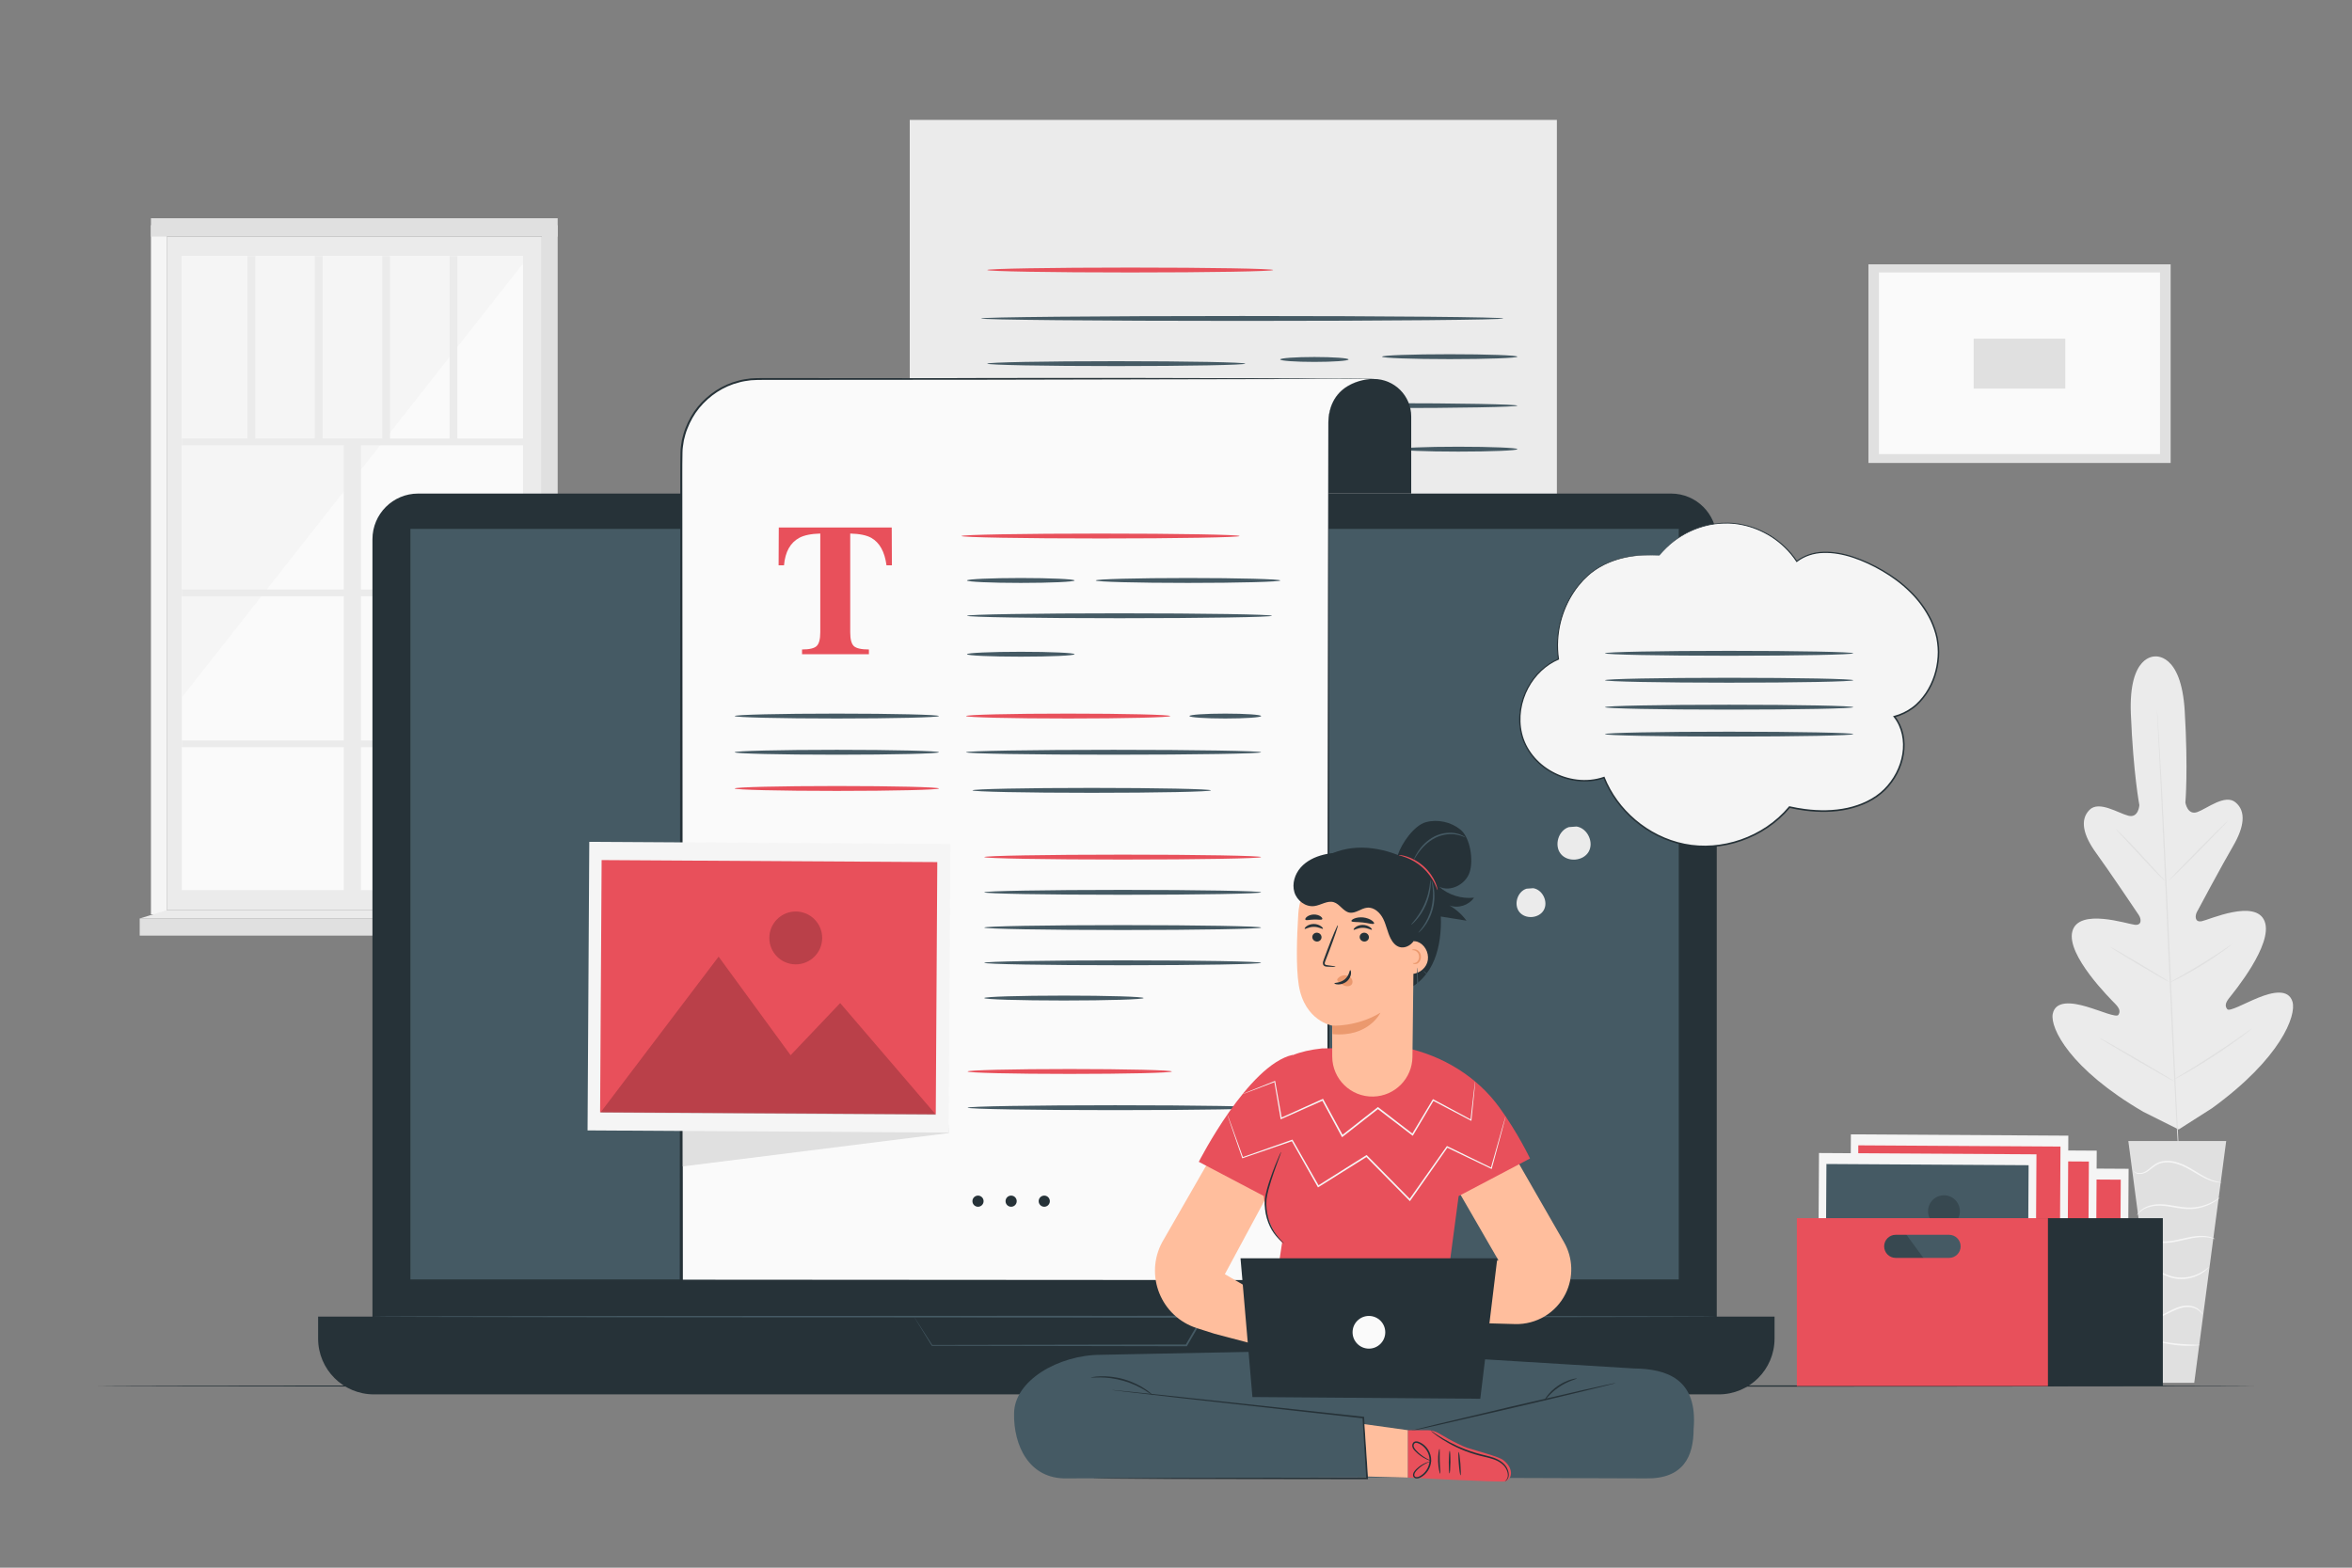 <?xml version="1.0" encoding="utf-8"?>
<!-- Generator: Adobe Illustrator 27.5.0, SVG Export Plug-In . SVG Version: 6.00 Build 0)  -->
<svg version="1.1" xmlns="http://www.w3.org/2000/svg" xmlns:xlink="http://www.w3.org/1999/xlink" x="0px" y="0px"
	 viewBox="0 0 750 500" style="enable-background:new 0 0 750 500;" xml:space="preserve">
<rect x="0" y="0" width="750" height="500" fill="#808080" stroke="none"/>
<g id="Background_Complete">
	<g>
		<g>
			<rect x="53.193" y="75.467" style="fill:#EBEBEB;" width="119.58" height="214.818"/>
		</g>
		<g>
			<rect x="57.971" y="81.697" style="fill:#FAFAFA;" width="108.792" height="202.189"/>
		</g>
		<g>
			<polygon style="fill:#F5F5F5;" points="166.763,84.078 57.971,222.466 57.971,81.697 166.763,81.697 			"/>
		</g>
		<g>
			<rect x="57.971" y="139.861" style="fill:#EBEBEB;" width="111.155" height="2.153"/>
		</g>
		<g>
			<rect x="57.971" y="188.01" style="fill:#EBEBEB;" width="111.155" height="2.153"/>
		</g>
		<g>
			<rect x="57.971" y="236.159" style="fill:#EBEBEB;" width="111.155" height="2.153"/>
		</g>
		<g>
			
				<rect x="38.026" y="212.529" transform="matrix(6.123234e-17 -1 1 6.123234e-17 -102.911 327.645)" style="fill:#EBEBEB;" width="148.682" height="5.497"/>
		</g>
		<g>
			<rect x="78.92" y="81.697" style="fill:#EBEBEB;" width="2.49" height="59.24"/>
		</g>
		<g>
			<rect x="100.396" y="81.697" style="fill:#EBEBEB;" width="2.49" height="59.24"/>
		</g>
		<g>
			<rect x="121.872" y="81.697" style="fill:#EBEBEB;" width="2.49" height="59.24"/>
		</g>
		<g>
			<rect x="143.349" y="81.697" style="fill:#EBEBEB;" width="2.49" height="59.24"/>
		</g>
		<g>
			<rect x="48.135" y="71.824" style="fill:#F5F5F5;" width="5.058" height="219.791"/>
		</g>
		<g>
			<polygon style="fill:#E0E0E0;" points="177.831,292.221 172.773,290.285 172.773,71.824 177.831,71.824 			"/>
		</g>
		<g>
			<rect x="48.135" y="69.606" style="fill:#E0E0E0;" width="129.696" height="5.861"/>
		</g>
		<g>
			<rect x="44.547" y="292.944" style="fill:#E0E0E0;" width="136.708" height="5.461"/>
		</g>
		<g>
			<polygon style="fill:#EBEBEB;" points="172.773,290.285 181.255,292.944 44.547,292.944 53.193,290.285 			"/>
		</g>
	</g>
	<g>
		<g>
			<g>
				<path style="fill:#EBEBEB;" d="M687.157,209.38c0,0-8.452-0.608-7.674,18.352c0.778,18.96,2.713,29.059,2.713,29.059
					s-0.248,4.204-3.504,3.379c-3.256-0.825-9.381-4.917-12.406-1.858c-3.137,3.172-2.022,8.037,2.14,13.767
					c4.161,5.73,12.818,18.62,13.597,19.788c0.764,1.147,1.071,3.298-1.237,3.091c-2.308-0.207-17.887-5.487-19.95,2.056
					c-2.063,7.542,12.154,21.602,13.678,23.168c1.525,1.567,1.607,2.556,0.988,3.504c-0.619,0.948-5.688-1.32-10.18-2.641
					c-4.492-1.32-9.933-2.064-10.759,2.388c-0.826,4.451,5.436,17.478,28.885,31.169l11.281,5.633l10.678-6.811
					c21.962-15.968,26.889-29.555,25.623-33.902c-1.267-4.346-6.606-3.063-10.944-1.3c-4.338,1.763-9.155,4.527-9.865,3.646
					c-0.71-0.881-0.727-1.874,0.633-3.585c1.36-1.711,14.099-17.122,11.292-24.42c-2.807-7.298-17.78-0.486-20.055-0.05
					c-2.276,0.437-2.186-1.734-1.54-2.952c0.658-1.24,7.982-14.931,11.549-21.049c3.567-6.118,4.191-11.07,0.752-13.912
					c-3.316-2.741-9.001,1.943-12.158,3.09c-3.157,1.147-3.825-3.011-3.825-3.011s0.915-10.242-0.208-29.185
					c-1.122-18.943-9.674-17.414-9.674-17.414"/>
			</g>
			<g>
				<g>
					<path style="fill:#E0E0E0;" d="M687.825,226.361c0,0,0.023,0.134,0.045,0.396c0.022,0.281,0.052,0.667,0.09,1.164
						c0.071,1.044,0.173,2.549,0.304,4.478c0.259,3.889,0.592,9.518,0.976,16.476c0.773,13.915,1.677,33.147,2.605,54.389
						c0.928,21.25,1.784,40.483,2.479,54.401c0.353,6.944,0.639,12.57,0.838,16.481c0.096,1.93,0.171,3.437,0.223,4.481
						c0.02,0.498,0.036,0.885,0.047,1.166c0.008,0.263,0.001,0.398,0.001,0.398s-0.023-0.134-0.045-0.396
						c-0.022-0.28-0.052-0.667-0.09-1.164c-0.071-1.044-0.173-2.548-0.304-4.477c-0.259-3.888-0.591-9.517-0.976-16.475
						c-0.773-13.915-1.677-33.148-2.605-54.398c-0.928-21.242-1.783-40.474-2.479-54.392c-0.353-6.944-0.64-12.57-0.839-16.482
						c-0.096-1.931-0.171-3.437-0.223-4.482c-0.02-0.498-0.036-0.885-0.047-1.166C687.818,226.497,687.825,226.361,687.825,226.361z
						"/>
				</g>
			</g>
			<g>
				<g>
					<path style="fill:#E0E0E0;" d="M674.623,264.381c0.021-0.021,0.27,0.188,0.702,0.584c0.434,0.394,1.044,0.984,1.79,1.72
						c1.489,1.475,3.491,3.566,5.657,5.914c2.119,2.319,4.035,4.415,5.518,6.037c0.659,0.714,1.219,1.322,1.679,1.821
						c0.398,0.429,0.609,0.677,0.588,0.698c-0.021,0.021-0.271-0.186-0.706-0.579c-0.433-0.396-1.043-0.986-1.781-1.729
						c-1.475-1.49-3.449-3.606-5.614-5.954c-2.135-2.302-4.065-4.384-5.559-5.995c-0.663-0.711-1.226-1.316-1.689-1.813
						C674.81,264.651,674.602,264.402,674.623,264.381z"/>
				</g>
			</g>
			<g>
				<g>
					<path style="fill:#E0E0E0;" d="M691.675,280.782c-0.085-0.084,4.041-4.404,9.214-9.649c5.175-5.246,9.437-9.43,9.522-9.346
						s-4.04,4.403-9.215,9.65C696.023,276.681,691.759,280.866,691.675,280.782z"/>
				</g>
			</g>
			<g>
				<g>
					<path style="fill:#E0E0E0;" d="M691.628,313.473c-0.014-0.026,0.267-0.203,0.786-0.5c0.602-0.338,1.339-0.751,2.207-1.238
						c1.862-1.046,4.428-2.5,7.202-4.205c2.779-1.7,5.241-3.323,7.016-4.512c0.828-0.552,1.53-1.021,2.105-1.404
						c0.5-0.328,0.784-0.499,0.802-0.475c0.018,0.024-0.234,0.24-0.704,0.611c-0.47,0.37-1.161,0.893-2.029,1.518
						c-1.733,1.255-4.177,2.924-6.965,4.629c-2.783,1.711-5.381,3.127-7.284,4.106c-0.953,0.486-1.729,0.87-2.274,1.119
						C691.948,313.373,691.642,313.499,691.628,313.473z"/>
				</g>
			</g>
			<g>
				<g>
					<path style="fill:#E0E0E0;" d="M672.939,302.032c0.015-0.026,0.292,0.106,0.78,0.366c0.488,0.26,1.187,0.649,2.045,1.137
						c1.717,0.976,4.075,2.35,6.664,3.89c2.591,1.541,4.924,2.956,6.601,3.999c0.839,0.522,1.514,0.95,1.975,1.254
						c0.461,0.305,0.709,0.485,0.694,0.511c-0.015,0.026-0.292-0.106-0.78-0.366c-0.488-0.26-1.187-0.648-2.045-1.136
						c-1.717-0.976-4.075-2.35-6.665-3.89c-2.59-1.54-4.922-2.955-6.6-3.999c-0.839-0.522-1.514-0.95-1.975-1.255
						C673.172,302.238,672.924,302.058,672.939,302.032z"/>
				</g>
			</g>
			<g>
				<g>
					<path style="fill:#E0E0E0;" d="M669.232,330.887c0.015-0.026,0.368,0.146,0.992,0.48c0.695,0.383,1.575,0.869,2.626,1.448
						c2.207,1.239,5.242,2.977,8.58,4.919c3.339,1.943,6.35,3.723,8.518,5.029c1.023,0.627,1.88,1.152,2.556,1.567
						c0.599,0.378,0.923,0.6,0.908,0.626c-0.015,0.026-0.368-0.147-0.992-0.48c-0.695-0.383-1.575-0.869-2.625-1.448
						c-2.208-1.239-5.242-2.977-8.581-4.92c-3.338-1.942-6.348-3.722-8.516-5.028c-1.023-0.627-1.88-1.152-2.557-1.567
						C669.541,331.134,669.217,330.912,669.232,330.887z"/>
				</g>
			</g>
			<g>
				<g>
					<path style="fill:#E0E0E0;" d="M692.928,344.457c-0.015-0.026,0.335-0.259,0.981-0.657c0.718-0.437,1.638-0.998,2.742-1.67
						c2.314-1.41,5.504-3.368,8.966-5.627c3.466-2.254,6.551-4.375,8.774-5.924c1.061-0.737,1.947-1.352,2.637-1.831
						c0.625-0.43,0.979-0.656,0.997-0.632c0.018,0.024-0.303,0.296-0.897,0.767c-0.595,0.471-1.467,1.139-2.558,1.944
						c-2.181,1.615-5.244,3.78-8.717,6.038c-3.468,2.263-6.69,4.183-9.047,5.528c-1.18,0.669-2.141,1.201-2.814,1.552
						C693.321,344.299,692.943,344.483,692.928,344.457z"/>
				</g>
			</g>
		</g>
		<g>
			<g>
				<g>
					<polygon style="fill:#E0E0E0;" points="709.883,363.925 678.674,363.925 688.86,441.032 699.697,441.032 					"/>
				</g>
			</g>
			<g>
				<g>
					<g>
						<path style="fill:#F5F5F5;" d="M680.293,373.404c-0.012,0.008,0.034,0.109,0.167,0.275c0.133,0.164,0.377,0.377,0.753,0.539
							c0.74,0.322,2.039,0.348,3.296-0.405c1.26-0.695,2.358-2.061,4.047-2.664c1.675-0.64,3.75-0.525,5.739,0.114
							c2.012,0.623,3.76,1.641,5.344,2.589c1.587,0.944,3.041,1.786,4.346,2.332c1.295,0.566,2.424,0.826,3.205,0.926
							c0.392,0.052,0.697,0.068,0.906,0.061c0.208,0,0.316-0.009,0.317-0.026c0.018-0.102-1.766-0.086-4.281-1.291
							c-1.26-0.576-2.675-1.438-4.25-2.405c-1.567-0.967-3.357-2.031-5.435-2.673c-2.053-0.66-4.261-0.78-6.057-0.066
							c-0.898,0.342-1.651,0.879-2.28,1.41c-0.637,0.527-1.208,1.024-1.786,1.384c-1.141,0.737-2.341,0.768-3.04,0.527
							C680.564,373.781,680.334,373.36,680.293,373.404z"/>
					</g>
				</g>
			</g>
			<g>
				<g>
					<g>
						<path style="fill:#F5F5F5;" d="M681.432,387.605c0.042,0.026,0.247-0.318,0.735-0.827c0.497-0.495,1.31-1.143,2.492-1.581
							c1.171-0.449,2.675-0.716,4.34-0.654c1.672,0.058,3.494,0.425,5.431,0.74c1.934,0.325,3.849,0.47,5.56,0.23
							c1.711-0.219,3.196-0.712,4.375-1.249c1.182-0.539,2.056-1.129,2.631-1.564c0.576-0.437,0.85-0.73,0.833-0.75
							c-0.058-0.084-1.264,0.995-3.608,1.984c-1.17,0.483-2.626,0.926-4.287,1.113c-1.662,0.206-3.502,0.055-5.424-0.267
							c-1.921-0.312-3.772-0.672-5.497-0.706c-1.727-0.039-3.284,0.276-4.489,0.789c-1.216,0.501-2.038,1.228-2.505,1.782
							c-0.225,0.288-0.388,0.518-0.472,0.692C681.457,387.505,681.417,387.596,681.432,387.605z"/>
					</g>
				</g>
			</g>
			<g>
				<g>
					<g>
						<path style="fill:#F5F5F5;" d="M706.348,395.208c0.012-0.023-0.277-0.218-0.86-0.447c-0.581-0.23-1.468-0.465-2.586-0.555
							c-1.118-0.089-2.457-0.017-3.911,0.224c-1.456,0.236-3.015,0.638-4.654,0.986c-1.637,0.345-3.217,0.577-4.648,0.525
							c-1.43-0.05-2.702-0.363-3.69-0.798c-2.008-0.881-2.723-2.165-2.799-2.083c-0.019,0.012,0.122,0.333,0.528,0.815
							c0.402,0.481,1.104,1.094,2.119,1.595c1.013,0.498,2.332,0.862,3.821,0.94c1.492,0.081,3.117-0.146,4.773-0.495
							c1.657-0.352,3.205-0.766,4.629-1.022c1.423-0.261,2.723-0.367,3.81-0.326C705.071,394.639,706.316,395.301,706.348,395.208z"
							/>
					</g>
				</g>
			</g>
			<g>
				<g>
					<g>
						<path style="fill:#F5F5F5;" d="M684.19,405.902c0.015,0.082,1.114-0.695,3.03-0.306c0.939,0.169,1.989,0.645,3.17,1.182
							c1.176,0.548,2.594,1.018,4.115,1.134c3.066,0.295,5.793-0.696,7.466-1.73c0.857-0.508,1.454-1.055,1.858-1.429
							c0.38-0.404,0.575-0.637,0.55-0.661c-0.068-0.075-0.888,0.848-2.588,1.779c-1.671,0.925-4.303,1.817-7.24,1.534
							c-2.955-0.169-5.223-1.931-7.271-2.164c-0.999-0.149-1.833-0.006-2.354,0.204C684.397,405.651,684.174,405.884,684.19,405.902
							z"/>
					</g>
				</g>
			</g>
			<g>
				<g>
					<g>
						<path style="fill:#F5F5F5;" d="M685.928,420.702c0,0.058,1.047,0.051,2.602-0.517c1.569-0.524,3.51-1.727,5.778-2.628
							c1.138-0.434,2.278-0.701,3.316-0.695c1.038,0.005,1.965,0.258,2.667,0.608c1.434,0.714,1.849,1.728,1.928,1.664
							c0.023-0.01-0.041-0.264-0.296-0.658c-0.252-0.392-0.73-0.903-1.462-1.324c-0.73-0.417-1.713-0.728-2.829-0.76
							c-1.12-0.033-2.326,0.239-3.505,0.688c-2.35,0.937-4.23,2.174-5.728,2.768C686.919,420.488,685.916,420.62,685.928,420.702z"
							/>
					</g>
				</g>
			</g>
			<g>
				<g>
					<g>
						<path style="fill:#F5F5F5;" d="M687.458,427.587c-0.017,0.064,0.731,0.333,1.976,0.642c1.244,0.309,2.99,0.64,4.939,0.833
							c1.951,0.19,3.727,0.206,5.008,0.145c1.281-0.06,2.067-0.179,2.063-0.244c-0.008-0.154-3.163-0.019-7.021-0.407
							C690.565,428.185,687.496,427.438,687.458,427.587z"/>
					</g>
				</g>
			</g>
		</g>
	</g>
	<g>
		<g>
			<rect x="595.807" y="84.303" style="fill:#E0E0E0;" width="96.363" height="63.356"/>
		</g>
		<g>
			<rect x="599.159" y="86.894" style="fill:#FAFAFA;" width="89.609" height="57.932"/>
		</g>
		<g>
			<rect x="629.347" y="108.011" style="fill:#E0E0E0;" width="29.233" height="15.941"/>
		</g>
	</g>
</g>
<g id="Background_Simple" style="display:none;">
	<g style="display:inline;">
		<path style="fill:#F5F5F5;" d="M676.547,217.54c-3.427-28.335-24.19-53.851-51.237-62.964
			c-30.815-10.383-64.409-0.235-95.107,10.492c-30.697,10.727-63.46,22.221-95.008,14.341
			c-43.225-10.796-69.295-53.497-104.096-81.315c-37.222-29.753-87.366-42.721-134.346-34.744
			c-26.738,4.54-53.252,16.298-70.169,37.497c-14.693,18.411-31.107,47.564-31.821,71.108
			c-1.297,42.791,10.063,82.953,51.648,130.822c124.642,129.62,270.372,109.693,401.806,83.991
			c32.578-6.371,66.57-30.948,94.022-59.454C674.549,293.764,680.532,250.496,676.547,217.54z"/>
	</g>
</g>
<g id="Floor">
	<g>
		<g>
			<path style="fill:#263238;" d="M719.248,442.054c0,0.144-154.138,0.26-344.232,0.26c-190.16,0-344.265-0.116-344.265-0.26
				s154.104-0.26,344.265-0.26C565.111,441.793,719.248,441.91,719.248,442.054z"/>
		</g>
	</g>
</g>
<g id="Device">
	<g>
		<g>
			<path style="fill:#EBEBEB;" d="M480.234,251.005H290.096V38.248h206.358v196.536
				C496.453,243.743,489.191,251.005,480.234,251.005z"/>
		</g>
		<g>
			<g>
				<g>
					<path style="fill:#455A64;" d="M479.413,101.569c0,0.431-37.298,0.781-83.296,0.781c-46.014,0-83.304-0.35-83.304-0.781
						c0-0.431,37.29-0.781,83.304-0.781C442.115,100.788,479.413,101.138,479.413,101.569z"/>
				</g>
			</g>
			<g>
				<g>
					<path style="fill:#455A64;" d="M397.103,115.981c0,0.432-18.427,0.781-41.153,0.781c-22.734,0-41.157-0.35-41.157-0.781
						c0-0.431,18.423-0.781,41.157-0.781C378.675,115.2,397.103,115.55,397.103,115.981z"/>
				</g>
			</g>
			<g>
				<g>
					<path style="fill:#455A64;" d="M430.027,114.646c0,0.432-4.881,0.781-10.9,0.781c-6.021,0-10.901-0.35-10.901-0.781
						c0-0.431,4.88-0.781,10.901-0.781C425.146,113.865,430.027,114.215,430.027,114.646z"/>
				</g>
			</g>
			<g>
				<g>
					<path style="fill:#455A64;" d="M483.862,113.757c0,0.432-9.662,0.781-21.578,0.781c-11.92,0-21.58-0.35-21.58-0.781
						c0-0.431,9.66-0.781,21.58-0.781C474.2,112.976,483.862,113.325,483.862,113.757z"/>
				</g>
			</g>
			<g>
				<g>
					<path style="fill:#455A64;" d="M390.229,129.774c0,0.432-17.331,0.781-38.706,0.781c-21.382,0-38.71-0.35-38.71-0.781
						c0-0.431,17.328-0.781,38.71-0.781C372.897,128.993,390.229,129.342,390.229,129.774z"/>
				</g>
			</g>
			<g>
				<g>
					<path style="fill:#455A64;" d="M483.862,129.376c0,0.432-18.925,0.781-42.265,0.781c-23.348,0-42.269-0.35-42.269-0.781
						c0-0.431,18.921-0.781,42.269-0.781C464.937,128.595,483.862,128.945,483.862,129.376z"/>
				</g>
			</g>
			<g>
				<g>
					<path style="fill:#455A64;" d="M483.862,143.255c0,0.432-8.426,0.781-18.818,0.781c-10.396,0-18.82-0.35-18.82-0.781
						c0-0.431,8.425-0.781,18.82-0.781C475.435,142.474,483.862,142.824,483.862,143.255z"/>
				</g>
			</g>
		</g>
		<g>
			<g>
				<path style="fill:#E8505B;" d="M405.999,86.12c0,0.432-20.419,0.781-45.601,0.781c-25.191,0-45.605-0.35-45.605-0.781
					c0-0.431,20.414-0.781,45.605-0.781C385.58,85.339,405.999,85.689,405.999,86.12z"/>
			</g>
		</g>
	</g>
	<g>
		<g>
			<g>
				<g>
					<g>
						<g>
							<g>
								<path style="fill:#263238;" d="M532.864,440.889H133.333c-8.045,0-14.567-6.522-14.567-14.567V171.984
									c0-8.045,6.522-14.567,14.567-14.567h399.531c8.045,0,14.567,6.522,14.567,14.567v254.338
									C547.431,434.367,540.909,440.889,532.864,440.889z"/>
							</g>
						</g>
					</g>
					<g>
						<g>
							<g>
								<path style="fill:#263238;" d="M548.067,444.727H119.237c-9.829,0-17.798-7.968-17.798-17.798v-7.006h464.426v7.006
									C565.865,436.759,557.897,444.727,548.067,444.727z"/>
							</g>
						</g>
					</g>
					<g>
						<g>
							<g>
								<rect x="130.872" y="168.679" style="fill:#455A64;" width="404.454" height="239.388"/>
							</g>
						</g>
					</g>
					<g>
						<g>
							<g>
								<g>
									<path style="fill:#455A64;" d="M291.44,419.923c-0.008-0.004,0.143-0.009,0.446-0.013c0.33-0.003,0.78-0.008,1.359-0.014
										c1.232-0.007,3.006-0.017,5.282-0.03c4.642-0.019,11.324-0.046,19.597-0.08c16.68-0.036,39.769-0.085,65.524-0.141
										l0.483-0.001l-0.244,0.418c-0.824,1.413-1.71,2.93-2.601,4.456c-0.934,1.6-1.862,3.189-2.751,4.711l-0.081,0.138l-0.159,0
										c-35.638-0.067-66.072-0.124-81.095-0.152l-0.07,0l-0.036-0.059c-1.848-3.005-3.271-5.319-4.247-6.906
										c-0.461-0.755-0.815-1.336-1.068-1.749C291.546,420.112,291.44,419.923,291.44,419.923s0.145,0.21,0.402,0.607
										c0.268,0.414,0.645,0.997,1.135,1.753c0.995,1.549,2.447,3.807,4.332,6.74l-0.106-0.059
										c15.022-0.028,45.457-0.085,81.095-0.152l-0.239,0.137c0.888-1.522,1.816-3.112,2.75-4.711
										c0.891-1.526,1.777-3.043,2.602-4.456l0.239,0.417c-25.65-0.055-48.645-0.105-65.257-0.141
										c-8.312-0.034-15.026-0.061-19.689-0.08c-2.311-0.013-4.112-0.023-5.364-0.03c-0.599-0.006-1.064-0.01-1.405-0.013
										C291.616,419.932,291.44,419.923,291.44,419.923z"/>
								</g>
							</g>
						</g>
					</g>
				</g>
			</g>
		</g>
		<g>
			<g>
				<line style="fill:#263238;" x1="118.766" y1="419.923" x2="547.431" y2="419.923"/>
			</g>
			<g>
				<g>
					<path style="fill:#455A64;" d="M547.431,419.923c0,0.144-95.968,0.26-214.322,0.26c-118.396,0-214.343-0.117-214.343-0.26
						c0-0.144,95.947-0.26,214.343-0.26C451.463,419.663,547.431,419.779,547.431,419.923z"/>
				</g>
			</g>
		</g>
	</g>
	<g>
		<g>
			<path style="fill:#263238;" d="M438.031,120.871L438.031,120.871c6.613,0,11.974,5.361,11.974,11.974v24.571h-35.806v-22.668
				c0-7.664,6.213-13.878,13.878-13.878H438.031z"/>
		</g>
		<g>
			<g>
				<path style="fill:#263238;" d="M438.031,120.871c0,0.144-33.784,0.231-75.449,0.194c-41.679-0.037-75.456-0.183-75.455-0.327
					c0-0.144,33.777-0.231,75.456-0.194C404.247,120.581,438.031,120.727,438.031,120.871z"/>
			</g>
		</g>
		<g>
			<path style="fill:#FAFAFA;" d="M437.716,120.841l-14.932-0.103l-21.69,0.132H241.753c-13.531,0-24.499,10.969-24.499,24.499
				v258.747v4.525h206.357V134.303C424.216,120.871,437.716,120.841,437.716,120.841z"/>
		</g>
		<g>
			<path style="fill:#263238;" d="M437.716,120.841l-124.426,0.272l-62.214,0.047l-7.777,0.005
				c-1.303-0.025-2.579,0.051-3.857,0.119c-1.265,0.179-2.544,0.319-3.773,0.688c-4.982,1.234-9.449,4.222-12.698,8.166
				c-1.62,1.986-2.878,4.249-3.799,6.631c-0.201,0.606-0.479,1.189-0.619,1.815l-0.477,1.859c-0.195,1.264-0.436,2.524-0.445,3.807
				c-0.11,5.152-0.025,10.36-0.047,15.537l0.167,248.854l-0.497-0.497l206.357,0.134l-0.363,0.363l0.1-148.004l0.119-74
				l0.072-36.999l0.018-9.25l0.009-4.625c0.003-0.771-0.024-1.542,0.097-2.31c0.095-0.766,0.126-1.544,0.363-2.285
				c0.682-2.998,2.4-5.823,4.997-7.534c1.262-0.885,2.672-1.561,4.15-2.004C434.646,121.181,436.175,120.89,437.716,120.841z
				 M437.716,120.841c-1.542,0.054-3.068,0.352-4.538,0.807c-1.474,0.448-2.879,1.129-4.134,2.017
				c-2.583,1.717-4.28,4.535-4.948,7.521c-0.233,0.738-0.26,1.512-0.352,2.275c-0.117,0.762-0.088,1.535-0.088,2.305l0.009,4.625
				l0.018,9.25l0.072,37.001l0.119,74.001l0.1,147.998l0,0.363l-0.364,0l-206.357,0.134l-0.498,0l0-0.498l0.167-248.854
				c0.029-5.19-0.051-10.356,0.068-15.567c0.013-1.316,0.26-2.61,0.463-3.906l0.492-1.907c0.145-0.642,0.429-1.24,0.637-1.862
				c0.948-2.443,2.243-4.763,3.907-6.797c3.336-4.04,7.921-7.095,13.028-8.355c1.26-0.376,2.571-0.519,3.867-0.699
				c1.311-0.07,2.623-0.144,3.913-0.117l7.777,0.005l62.213,0.047L437.716,120.841z"/>
		</g>
		<g>
			<path style="fill:#E8505B;" d="M248.339,168.24h36.01l0.058,12.062h-1.723c-0.565-4.315-2.181-7.234-4.848-8.758
				c-1.5-0.84-3.738-1.298-6.718-1.377v31.508c0,2.202,0.385,3.663,1.154,4.384c0.769,0.722,2.37,1.082,4.804,1.082v1.518h-21.319
				v-1.518c2.336,0,3.889-0.365,4.658-1.096c0.768-0.731,1.153-2.188,1.153-4.37v-31.508c-2.92,0.079-5.159,0.537-6.717,1.377
				c-2.862,1.563-4.479,4.481-4.848,8.758h-1.724L248.339,168.24z"/>
		</g>
		<g>
			<g>
				<path style="fill:#E8505B;" d="M395.295,170.959c0,0.431-19.864,0.781-44.362,0.781c-24.506,0-44.366-0.35-44.366-0.781
					c0-0.431,19.86-0.781,44.366-0.781C375.431,170.178,395.295,170.528,395.295,170.959z"/>
			</g>
		</g>
		<g>
			<g>
				<path style="fill:#455A64;" d="M342.653,185.135c0,0.432-7.68,0.781-17.152,0.781c-9.475,0-17.154-0.35-17.154-0.781
					c0-0.431,7.679-0.781,17.154-0.781C334.973,184.354,342.653,184.704,342.653,185.135z"/>
			</g>
		</g>
		<g>
			<g>
				<path style="fill:#455A64;" d="M299.413,228.379c0,0.432-14.586,0.781-32.574,0.781c-17.995,0-32.578-0.35-32.578-0.781
					c0-0.431,14.583-0.781,32.578-0.781C284.827,227.598,299.413,227.947,299.413,228.379z"/>
			</g>
		</g>
		<g>
			<g>
				<path style="fill:#E8505B;" d="M373.19,228.379c0,0.432-14.586,0.781-32.574,0.781c-17.995,0-32.578-0.35-32.578-0.781
					c0-0.431,14.583-0.781,32.578-0.781C358.605,227.598,373.19,227.947,373.19,228.379z"/>
			</g>
		</g>
		<g>
			<g>
				<path style="fill:#455A64;" d="M299.413,239.927c0,0.432-14.586,0.781-32.574,0.781c-17.995,0-32.578-0.35-32.578-0.781
					c0-0.431,14.583-0.781,32.578-0.781C284.827,239.146,299.413,239.496,299.413,239.927z"/>
			</g>
		</g>
		<g>
			<g>
				<path style="fill:#E8505B;" d="M299.413,251.476c0,0.432-14.586,0.781-32.574,0.781c-17.995,0-32.578-0.35-32.578-0.781
					c0-0.431,14.583-0.781,32.578-0.781C284.827,250.695,299.413,251.044,299.413,251.476z"/>
			</g>
		</g>
		<g>
			<g>
				<path style="fill:#455A64;" d="M342.653,208.658c0,0.432-7.68,0.781-17.152,0.781c-9.475,0-17.154-0.35-17.154-0.781
					c0-0.431,7.679-0.781,17.154-0.781C334.973,207.877,342.653,208.227,342.653,208.658z"/>
			</g>
		</g>
		<g>
			<g>
				<path style="fill:#455A64;" d="M402.151,228.379c0,0.432-5.12,0.781-11.435,0.781c-6.317,0-11.436-0.35-11.436-0.781
					c0-0.431,5.119-0.781,11.436-0.781C397.031,227.598,402.151,227.947,402.151,228.379z"/>
			</g>
		</g>
		<g>
			<g>
				<path style="fill:#455A64;" d="M408.27,185.135c0,0.432-13.178,0.781-29.431,0.781c-16.258,0-29.434-0.35-29.434-0.781
					c0-0.431,13.175-0.781,29.434-0.781C395.091,184.354,408.27,184.704,408.27,185.135z"/>
			</g>
		</g>
		<g>
			<g>
				<path style="fill:#455A64;" d="M405.613,196.396c0,0.432-21.776,0.781-48.631,0.781c-26.865,0-48.636-0.35-48.636-0.781
					c0-0.431,21.771-0.781,48.636-0.781C383.837,195.615,405.613,195.965,405.613,196.396z"/>
			</g>
		</g>
		<g>
			<g>
				<path style="fill:#455A64;" d="M402.151,239.927c0,0.432-21.069,0.781-47.054,0.781c-25.993,0-47.058-0.35-47.058-0.781
					c0-0.431,21.065-0.781,47.058-0.781C381.081,239.146,402.151,239.496,402.151,239.927z"/>
			</g>
		</g>
		<g>
			<g>
				<path style="fill:#E8505B;" d="M402.151,273.361c0,0.431-19.771,0.781-44.153,0.781c-24.391,0-44.158-0.35-44.158-0.781
					c0-0.431,19.766-0.781,44.158-0.781C382.38,272.579,402.151,272.929,402.151,273.361z"/>
			</g>
		</g>
		<g>
			<g>
				<path style="fill:#455A64;" d="M402.151,284.6c0,0.432-19.771,0.781-44.153,0.781c-24.391,0-44.158-0.35-44.158-0.781
					c0-0.431,19.766-0.781,44.158-0.781C382.38,283.819,402.151,284.169,402.151,284.6z"/>
			</g>
		</g>
		<g>
			<g>
				<path style="fill:#455A64;" d="M402.151,295.84c0,0.432-19.771,0.781-44.153,0.781c-24.391,0-44.158-0.35-44.158-0.781
					c0-0.431,19.766-0.781,44.158-0.781C382.38,295.059,402.151,295.409,402.151,295.84z"/>
			</g>
		</g>
		<g>
			<g>
				<path style="fill:#455A64;" d="M402.151,307.079c0,0.431-19.771,0.781-44.153,0.781c-24.391,0-44.158-0.35-44.158-0.781
					c0-0.431,19.766-0.781,44.158-0.781C382.38,306.298,402.151,306.648,402.151,307.079z"/>
			</g>
		</g>
		<g>
			<g>
				<path style="fill:#455A64;" d="M364.679,318.319c0,0.216-2.845,0.411-7.445,0.553c-4.6,0.141-10.955,0.229-17.973,0.229
					c-7.021,0-13.376-0.087-17.976-0.229c-4.6-0.141-7.445-0.337-7.445-0.553c0-0.216,2.845-0.411,7.445-0.552
					c4.6-0.141,10.955-0.229,17.976-0.229c7.018,0,13.373,0.087,17.973,0.229C361.834,317.908,364.679,318.103,364.679,318.319z"/>
			</g>
		</g>
		<g>
			<g>
				<path style="fill:#455A64;" d="M386.15,252.08c0,0.431-17.029,0.781-38.031,0.781c-21.009,0-38.034-0.35-38.034-0.781
					c0-0.431,17.025-0.781,38.034-0.781C369.121,251.299,386.15,251.649,386.15,252.08z"/>
			</g>
		</g>
		<g>
			<g>
				<g>
					<g>
						<polygon style="fill:#E0E0E0;" points="297.871,274.63 302.557,361.388 217.727,372.013 217.661,273.894 						"/>
					</g>
				</g>
			</g>
			<g>
				<g>
					<g>
						
							<rect x="199.274" y="257.439" transform="matrix(0.006 -1 1 0.006 -71.277 558.264)" style="fill:#F5F5F5;" width="92.037" height="115.122"/>
					</g>
				</g>
			</g>
			<g>
				
					<rect x="204.993" y="261.483" transform="matrix(0.006 -1 1 0.006 -71.351 558.189)" style="fill:#E8505B;" width="80.449" height="107.034"/>
			</g>
			<g style="opacity:0.2;">
				<polygon points="191.443,354.88 229.148,305.115 252.104,336.549 267.918,319.925 298.475,355.567 				"/>
			</g>
			<g style="opacity:0.2;">
				<g>
					<g>
						<path d="M262.175,299.201c-0.03,4.654-3.827,8.403-8.482,8.373c-4.654-0.03-8.403-3.827-8.373-8.482
							c0.03-4.654,3.827-8.403,8.482-8.373S262.205,294.546,262.175,299.201z"/>
					</g>
				</g>
			</g>
		</g>
		<g>
			<g>
				<path style="fill:#263238;" d="M313.644,383.104c0,0.983-0.797,1.78-1.78,1.78c-0.983,0-1.78-0.797-1.78-1.78
					s0.797-1.78,1.78-1.78C312.848,381.324,313.644,382.121,313.644,383.104z"/>
			</g>
			<g>
				<path style="fill:#263238;" d="M324.208,383.104c0,0.983-0.797,1.78-1.78,1.78s-1.78-0.797-1.78-1.78s0.797-1.78,1.78-1.78
					S324.208,382.121,324.208,383.104z"/>
			</g>
			<g>
				<path style="fill:#263238;" d="M334.771,383.104c0,0.983-0.797,1.78-1.78,1.78c-0.983,0-1.78-0.797-1.78-1.78
					s0.797-1.78,1.78-1.78C333.974,381.324,334.771,382.121,334.771,383.104z"/>
			</g>
		</g>
		<g>
			<g>
				<path style="fill:#E8505B;" d="M373.686,341.74c0,0.431-14.586,0.781-32.574,0.781c-17.995,0-32.578-0.35-32.578-0.781
					c0-0.431,14.583-0.781,32.578-0.781C359.1,340.959,373.686,341.309,373.686,341.74z"/>
			</g>
		</g>
		<g>
			<g>
				<path style="fill:#455A64;" d="M402.646,353.289c0,0.432-21.069,0.781-47.054,0.781c-25.993,0-47.058-0.35-47.058-0.781
					c0-0.431,21.065-0.781,47.058-0.781C381.577,352.508,402.646,352.857,402.646,353.289z"/>
			</g>
		</g>
	</g>
</g>
<g id="Box">
	<g>
		<g>
			<g>
				<g>
					<g>
						
							<rect x="616.47" y="365.799" transform="matrix(0.006 -1 1 0.006 239.589 1042.075)" style="fill:#F5F5F5;" width="55.439" height="69.345"/>
					</g>
				</g>
			</g>
			
				<rect x="619.915" y="368.235" transform="matrix(0.006 -1 1 0.006 239.543 1042.029)" style="fill:#E8505B;" width="48.459" height="64.473"/>
			<polygon style="opacity:0.2;" points="611.753,424.493 634.464,394.517 648.292,413.451 657.818,403.438 676.224,424.907 			"/>
			<g style="opacity:0.2;">
				<g>
					<path d="M654.358,390.954c-0.018,2.804-2.305,5.062-5.109,5.044s-5.062-2.305-5.044-5.109c0.018-2.804,2.305-5.062,5.109-5.044
						C652.118,385.863,654.376,388.151,654.358,390.954z"/>
				</g>
			</g>
		</g>
		<g>
			<g>
				<g>
					<g>
						
							<rect x="606.301" y="360.01" transform="matrix(0.006 -1 1 0.006 235.273 1026.154)" style="fill:#F5F5F5;" width="55.439" height="69.345"/>
					</g>
				</g>
			</g>
			
				<rect x="609.746" y="362.446" transform="matrix(0.006 -1 1 0.006 235.228 1026.108)" style="fill:#E8505B;" width="48.459" height="64.473"/>
			<polygon style="opacity:0.2;" points="601.584,418.704 624.295,388.728 638.123,407.662 647.649,397.649 666.055,419.118 			"/>
			<g style="opacity:0.2;">
				<g>
					<path d="M644.189,385.165c-0.018,2.804-2.305,5.062-5.109,5.044c-2.804-0.018-5.062-2.305-5.044-5.109
						c0.018-2.804,2.305-5.062,5.109-5.044C641.949,380.074,644.207,382.362,644.189,385.165z"/>
				</g>
			</g>
		</g>
		<g>
			<g>
				<g>
					<g>
						
							<rect x="597.245" y="355.226" transform="matrix(0.006 -1 1 0.006 231.06 1012.345)" style="fill:#F5F5F5;" width="55.439" height="69.345"/>
					</g>
				</g>
			</g>
			
				<rect x="600.689" y="357.661" transform="matrix(0.006 -1 1 0.006 231.015 1012.3)" style="fill:#E8505B;" width="48.459" height="64.473"/>
			<polygon style="opacity:0.2;" points="592.528,413.92 615.239,383.944 629.067,402.878 638.593,392.865 656.999,414.334 			"/>
			<g style="opacity:0.2;">
				<g>
					<path d="M635.133,380.381c-0.018,2.804-2.305,5.062-5.109,5.044c-2.804-0.018-5.062-2.305-5.044-5.109
						c0.018-2.804,2.305-5.062,5.109-5.044C632.893,375.29,635.151,377.578,635.133,380.381z"/>
				</g>
			</g>
		</g>
		<g>
			<g>
				<g>
					<g>
						
							<rect x="587.076" y="361.181" transform="matrix(0.006 -1 1 0.006 215.001 1008.093)" style="fill:#F5F5F5;" width="55.439" height="69.345"/>
					</g>
				</g>
			</g>
			
				<rect x="590.52" y="363.616" transform="matrix(0.006 -1 1 0.006 214.957 1008.047)" style="fill:#455A64;" width="48.459" height="64.473"/>
			<polygon style="opacity:0.2;" points="582.358,419.875 605.07,389.898 618.898,408.833 628.424,398.819 646.83,420.289 			"/>
			<g style="opacity:0.2;">
				<g>
					<path d="M624.964,386.336c-0.018,2.804-2.305,5.062-5.109,5.044c-2.804-0.018-5.062-2.305-5.044-5.109
						c0.018-2.804,2.305-5.062,5.109-5.044C622.724,381.245,624.982,383.532,624.964,386.336z"/>
				</g>
			</g>
		</g>
		<g>
			<rect x="649.645" y="388.526" style="fill:#263238;" width="40.035" height="53.528"/>
			<path style="fill:#E8505B;" d="M572.971,388.526v53.528h80.07v-53.528H572.971z M621.518,401.194h-17.023
				c-2.035,0-3.684-1.649-3.684-3.684c0-2.035,1.65-3.684,3.684-3.684h17.023c2.035,0,3.684,1.649,3.684,3.684
				C625.202,399.544,623.553,401.194,621.518,401.194z"/>
		</g>
	</g>
</g>
<g id="Character">
	<g>
		<g>
			<g>
				<g>
					<path style="fill:#455A64;" d="M521.054,436.459l-74.457-4.559c-0.469-1.065-0.782-1.686-0.782-1.686l-20.18,0.402
						l-6.566-0.402c0,0-0.1,0.2-0.26,0.538l-67.74,1.35c-13.505,0-27.705,8.24-27.704,18.768
						c-0.171,10.021,4.682,20.897,16.783,20.651l92.295-0.31l92.295,0.31c12.101,0.246,15.301-7.051,15.319-15.707
						C541.47,439.69,531.371,436.593,521.054,436.459z"/>
				</g>
				<g>
					<g>
						<path style="fill:#263238;" d="M348.618,471.526c0,0,0.15-0.017,0.444-0.026c0.316-0.006,0.749-0.014,1.305-0.025
							c1.172-0.011,2.861-0.027,5.028-0.047c4.395-0.019,10.725-0.047,18.571-0.081c15.746-0.021,37.567-0.049,61.973-0.082
							l-0.259,0.276c-0.126-2.024-0.262-4.189-0.398-6.371c-0.278-4.465-0.551-8.857-0.811-13.034l0.229,0.24
							c-22.669-2.522-42.7-4.751-57.09-6.353c-7.165-0.82-12.924-1.479-16.917-1.936c-1.965-0.235-3.495-0.418-4.558-0.546
							c-0.502-0.065-0.893-0.116-1.18-0.153c-0.265-0.037-0.4-0.06-0.399-0.068c0.001-0.008,0.138-0.001,0.405,0.02
							c0.288,0.026,0.681,0.061,1.185,0.106c1.065,0.106,2.598,0.259,4.568,0.456c3.997,0.42,9.762,1.026,16.934,1.78
							c14.395,1.558,34.432,3.727,57.108,6.181l0.216,0.023l0.014,0.217c0.262,4.177,0.537,8.569,0.816,13.034
							c0.136,2.182,0.271,4.347,0.397,6.371l0.017,0.276l-0.277,0c-24.406-0.032-46.226-0.061-61.973-0.082
							c-7.845-0.034-14.176-0.062-18.571-0.081c-2.167-0.02-3.856-0.036-5.028-0.047c-0.556-0.011-0.989-0.019-1.305-0.025
							C348.768,471.543,348.618,471.526,348.618,471.526z"/>
					</g>
				</g>
				<g>
					<g>
						<path style="fill:#263238;" d="M367.648,445.049c-0.057,0.07-0.983-0.676-2.609-1.668c-1.622-0.994-3.991-2.172-6.778-2.979
							c-2.792-0.798-5.424-1.058-7.327-1.078c-1.905-0.024-3.085,0.116-3.096,0.027c-0.005-0.036,0.286-0.101,0.818-0.189
							c0.531-0.096,1.31-0.171,2.275-0.206c1.928-0.075,4.626,0.131,7.474,0.945c2.844,0.823,5.239,2.081,6.833,3.169
							c0.799,0.542,1.419,1.02,1.818,1.383C367.459,444.812,367.671,445.022,367.648,445.049z"/>
					</g>
				</g>
				<g>
					<g>
						<path style="fill:#263238;" d="M515.274,441.088c0.033,0.14-14.653,3.691-32.797,7.931
							c-18.15,4.241-32.886,7.565-32.919,7.424c-0.033-0.14,14.65-3.69,32.8-7.932C500.503,444.272,515.241,440.948,515.274,441.088
							z"/>
					</g>
				</g>
				<g>
					<g>
						<path style="fill:#263238;" d="M502.856,439.653c0.049,0.162-2.837,0.744-5.754,2.755c-2.943,1.975-4.543,4.446-4.676,4.341
							c-0.052-0.033,0.275-0.691,1.001-1.628c0.723-0.935,1.882-2.12,3.382-3.144c1.502-1.019,3.03-1.662,4.165-1.991
							C502.112,439.655,502.845,439.593,502.856,439.653z"/>
					</g>
				</g>
			</g>
			<g>
				<path style="fill:#FFBE9D;" d="M475.141,355.121l23.584,41.054c2.912,5.07,3.091,11.261,0.477,16.49l0,0
					c-3.034,6.069-9.312,9.827-16.094,9.636l-36.214-1.022l-0.954-13.169l31.895-6.108l-21.504-37.218L475.141,355.121z"/>
			</g>
			<g>
				<path style="fill:#FFBE9D;" d="M387.244,425.375l33.3,8.821l0.724-9.986l-30.688-17.824l22.413-41.602l-18.811-9.663
					l-23.584,41.054l0,0c-5.709,10.604-0.375,23.786,11.101,27.437L387.244,425.375z"/>
			</g>
			<g>
				<path style="fill:#E8505B;" d="M465.128,381.48l22.761-11.986c0,0-3.788-8.017-9.751-16.261
					c-7.052-9.749-17.983-16.566-30.395-19.16c-0.001,0-0.001,0-0.002-0.001l-26.18,0.309c-3.733,0.402-6.786,1.114-9.336,2.149
					l0.019-0.101c-14.208,3.133-29.974,34.121-29.974,34.121l20.712,10.904l0.458,3.258c0.603,4.288,2.477,8.318,5.398,11.609
					l-6.032,39.669l67.221,1.39l-8.559-28.409L465.128,381.48z"/>
			</g>
			<g>
				<g>
					<path style="fill:#263238;" d="M409.446,396.537c-0.018,0.022-0.391-0.226-1.001-0.758c-0.614-0.526-1.44-1.371-2.286-2.556
						c-1.688-2.349-3.196-6.325-2.805-10.815c0.316-2.212,0.945-4.219,1.537-6.03c0.603-1.809,1.214-3.411,1.747-4.748
						c0.534-1.337,0.993-2.407,1.327-3.139c0.334-0.732,0.54-1.128,0.573-1.114c0.033,0.014-0.109,0.436-0.385,1.191
						c-0.313,0.854-0.705,1.923-1.17,3.193c-0.487,1.35-1.06,2.96-1.634,4.765c-0.563,1.804-1.172,3.811-1.476,5.946
						c-0.203,2.12,0.08,4.226,0.566,6.02c0.482,1.813,1.261,3.333,2.027,4.525C408.051,395.387,409.531,396.452,409.446,396.537z"/>
				</g>
			</g>
			<g>
				<g>
					<polygon style="fill:#263238;" points="399.37,445.57 395.575,401.323 477.457,401.323 472.03,446.121 					"/>
				</g>
				<g>
					<path style="fill:#FAFAFA;" d="M441.73,424.92c0,2.879-2.334,5.214-5.214,5.214c-2.879,0-5.214-2.334-5.214-5.214
						c0-2.88,2.334-5.214,5.214-5.214C439.395,419.706,441.73,422.041,441.73,424.92z"/>
				</g>
			</g>
			<g>
				<g>
					<polygon style="fill:#FFBE9D;" points="435.083,454.214 448.985,456.154 448.985,471.266 436.199,470.936 					"/>
				</g>
				<g>
					<g>
						<path style="fill:#E8505B;" d="M448.985,456.154h6.25c1.216,0,2.411,0.32,3.465,0.929l3.296,1.903
							c1.08,0.624,4.572,2.365,5.76,2.747c3.801,1.221,10.195,2.865,11.541,3.903c3.845,2.965,2.676,6.471,0.564,6.837
							c-1.855,0.322-30.876-1.208-30.876-1.208V456.154z"/>
					</g>
					<g>
						<g>
							<path style="fill:#263238;" d="M459.253,470.017c-0.133,0.03-0.612-1.712-0.674-3.928c-0.071-2.215,0.302-3.984,0.437-3.961
								c0.15,0.02,0.013,1.781,0.084,3.946C459.16,468.239,459.401,469.989,459.253,470.017z"/>
						</g>
					</g>
					<g>
						<g>
							<path style="fill:#263238;" d="M462.218,469.934c-0.144-0.001-0.248-1.617-0.232-3.608c0.016-1.992,0.145-3.605,0.289-3.604
								c0.144,0.001,0.248,1.616,0.232,3.608C462.491,468.321,462.362,469.935,462.218,469.934z"/>
						</g>
					</g>
					<g>
						<g>
							<path style="fill:#263238;" d="M465.721,470.533c-0.143,0.011-0.389-1.645-0.55-3.698c-0.16-2.054-0.174-3.728-0.03-3.739
								c0.143-0.011,0.389,1.644,0.55,3.698C465.851,468.848,465.865,470.522,465.721,470.533z"/>
						</g>
					</g>
					<g>
						<g>
							<path style="fill:#263238;" d="M456.547,465.994c-0.008,0.027-0.481-0.068-1.282-0.403c-0.796-0.335-1.931-0.917-3.122-1.929
								c-0.296-0.254-0.596-0.532-0.893-0.838c-0.293-0.308-0.609-0.657-0.797-1.128c-0.189-0.467-0.193-1.076,0.175-1.552
								c0.184-0.237,0.482-0.393,0.776-0.427c0.297-0.038,0.58,0.015,0.843,0.095c2.026,0.69,3.768,2.682,4.086,5.134
								c0.306,2.478-1.025,4.784-2.778,5.938c-0.438,0.285-0.901,0.546-1.432,0.643c-0.262,0.046-0.542,0.051-0.816-0.039
								c-0.276-0.092-0.508-0.3-0.631-0.555c-0.242-0.546-0.027-1.064,0.184-1.44c0.224-0.396,0.529-0.695,0.803-0.965
								c1.129-1.093,2.272-1.69,3.073-2.013c0.809-0.321,1.287-0.394,1.294-0.366c0.012,0.041-0.444,0.18-1.212,0.551
								c-0.76,0.372-1.84,1.003-2.895,2.088c-0.263,0.275-0.532,0.557-0.713,0.901c-0.185,0.334-0.302,0.752-0.147,1.053
								c0.151,0.32,0.551,0.427,0.976,0.335c0.421-0.08,0.843-0.318,1.248-0.591c1.601-1.08,2.812-3.228,2.529-5.475
								c-0.279-2.237-1.903-4.104-3.714-4.741c-0.44-0.152-0.89-0.13-1.119,0.164c-0.239,0.292-0.27,0.747-0.126,1.108
								c0.31,0.748,1,1.326,1.529,1.843C454.675,465.406,456.605,465.892,456.547,465.994z"/>
						</g>
					</g>
				</g>
				<g>
					<g>
						<path style="fill:#263238;" d="M479.861,472.474c-0.043-0.046,0.415-0.247,0.762-0.949c0.353-0.693,0.285-1.929-0.41-3.152
							c-0.681-1.227-2.095-2.291-3.861-2.911c-1.767-0.636-3.875-0.943-6.003-1.606c-4.27-1.274-7.879-3.141-10.326-4.705
							c-1.227-0.782-2.174-1.482-2.814-1.982c-0.634-0.508-0.969-0.809-0.947-0.836c0.023-0.03,0.399,0.216,1.067,0.672
							c0.674,0.447,1.646,1.097,2.888,1.832c2.477,1.472,6.066,3.262,10.283,4.52c2.094,0.655,4.182,0.969,6.02,1.655
							c1.83,0.67,3.325,1.833,4.018,3.185c0.7,1.323,0.717,2.68,0.267,3.421c-0.21,0.371-0.466,0.587-0.644,0.711
							C479.974,472.444,479.869,472.487,479.861,472.474z"/>
					</g>
				</g>
			</g>
			<g>
				<g>
					<path style="fill:#F5F5F5;" d="M470.395,344.934c0.007,0.001,0.007,0.073-0.001,0.213c-0.012,0.166-0.027,0.37-0.046,0.624
						c-0.053,0.584-0.127,1.389-0.221,2.417c-0.216,2.147-0.524,5.219-0.911,9.078l-0.023,0.234l-0.21-0.11
						c-3.35-1.764-7.444-3.919-12.071-6.355l0.286-0.08c-1.99,3.357-4.204,7.094-6.557,11.063l-0.14,0.237l-0.219-0.168
						c-3.451-2.646-7.176-5.503-11.042-8.467l0.317-0.002c-1.535,1.203-3.162,2.479-4.81,3.77c-2.226,1.743-4.416,3.458-6.556,5.134
						l-0.241,0.188l-0.145-0.268c-2.177-4.027-4.27-7.899-6.246-11.555l0.312,0.106c-4.814,2.145-9.262,4.127-13.245,5.902
						l-0.243,0.108l-0.044-0.261c-0.771-4.54-1.441-8.491-1.999-11.781l0.204,0.115c-3.229,1.231-5.791,2.209-7.584,2.892
						c-0.856,0.317-1.528,0.566-2.018,0.747c-0.211,0.074-0.382,0.133-0.522,0.182c-0.118,0.039-0.179,0.055-0.182,0.049
						c-0.003-0.007,0.054-0.036,0.167-0.088c0.136-0.059,0.303-0.132,0.508-0.221c0.483-0.199,1.145-0.472,1.989-0.82
						c1.781-0.715,4.326-1.736,7.533-3.023l0.171-0.069l0.033,0.183c0.589,3.285,1.295,7.229,2.108,11.762l-0.287-0.152
						c3.975-1.795,8.413-3.8,13.215-5.969l0.205-0.092l0.108,0.198c1.985,3.651,4.087,7.519,6.273,11.54l-0.386-0.08
						c2.14-1.677,4.328-3.393,6.553-5.138c1.648-1.291,3.276-2.566,4.811-3.768l0.158-0.124l0.159,0.123
						c3.86,2.972,7.579,5.836,11.025,8.49l-0.359,0.069c2.37-3.958,4.602-7.685,6.607-11.033l0.106-0.177l0.18,0.097
						c4.608,2.475,8.683,4.663,12.018,6.455l-0.233,0.123c0.45-3.852,0.808-6.919,1.058-9.062c0.129-1.025,0.23-1.827,0.303-2.408
						c0.036-0.251,0.065-0.454,0.089-0.619C470.372,345.004,470.388,344.934,470.395,344.934z"/>
				</g>
			</g>
			<g>
				<g>
					<path style="fill:#F5F5F5;" d="M480.112,356.067c0.008,0.002-0.011,0.101-0.056,0.293c-0.053,0.216-0.122,0.496-0.21,0.849
						c-0.203,0.775-0.489,1.869-0.856,3.272c-0.774,2.876-1.887,7.009-3.276,12.167l-0.053,0.197l-0.186-0.089
						c-4.011-1.925-8.792-4.22-14.106-6.771l0.277-0.072c-3.603,5.138-7.609,10.851-11.882,16.945l-0.174,0.248l-0.213-0.216
						c-3.628-3.677-7.469-7.57-11.419-11.574c-0.804-0.816-1.604-1.627-2.397-2.431l0.323,0.038
						c-5.355,3.358-10.518,6.596-15.389,9.65l-0.22,0.138l-0.128-0.225c-2.972-5.249-5.756-10.167-8.296-14.652l0.26,0.098
						c-6.085,2.095-11.432,3.935-15.823,5.447l-0.15,0.052l-0.051-0.149c-1.499-4.346-2.686-7.792-3.511-10.183
						c-0.39-1.161-0.694-2.064-0.91-2.707c-0.092-0.289-0.166-0.52-0.224-0.7c-0.048-0.158-0.069-0.239-0.062-0.242
						c0.007-0.003,0.042,0.074,0.104,0.227c0.068,0.177,0.155,0.402,0.264,0.686c0.235,0.637,0.565,1.531,0.988,2.68
						c0.857,2.379,2.091,5.809,3.649,10.134l-0.202-0.097c4.38-1.542,9.715-3.421,15.785-5.558l0.17-0.06l0.09,0.158
						c2.556,4.477,5.358,9.384,8.349,14.622l-0.347-0.087c4.866-3.061,10.025-6.306,15.376-9.671l0.177-0.111l0.147,0.149
						c0.793,0.804,1.593,1.615,2.397,2.431c3.947,4.007,7.785,7.904,11.409,11.583l-0.387,0.032
						c4.292-6.081,8.316-11.781,11.935-16.908l0.108-0.154l0.168,0.082c5.297,2.585,10.063,4.91,14.062,6.861l-0.238,0.108
						c1.452-5.14,2.616-9.259,3.426-12.126c0.404-1.392,0.719-2.479,0.942-3.248c0.106-0.348,0.19-0.624,0.255-0.837
						C480.07,356.16,480.104,356.065,480.112,356.067z"/>
				</g>
			</g>
		</g>
		<g>
			<g>
				<path style="fill:#263238;" d="M470.025,286.306c-3.998,0.445-8.16-0.868-11.177-3.528c3.643,1.839,8.496-0.685,9.778-4.559
					c1.282-3.874,0.231-11.083-2.95-13.64c-3.026-2.432-7.223-3.364-10.973-2.36c-3.75,1.004-7.724,6.705-8.951,10.389l0.07,0.112
					c-0.577-0.23-1.158-0.445-1.744-0.641c-4.153-1.395-8.591-2.07-12.943-1.566c-4.352,0.504-8.614,2.234-11.83,5.209
					l25.428,40.871c4.619-0.407,8.71-3.522,11.13-7.476c2.42-3.955,3.349-8.66,3.577-13.291c0.057-1.161,0.054-2.336,0.006-3.509
					c2.726,0.438,5.452,0.876,8.178,1.315c-1.46-1.964-3.322-3.628-5.437-4.86C464.948,289.824,468.364,288.749,470.025,286.306z"/>
			</g>
			<g>
				<g>
					<g>
						<g>
							<g>
								<g>
									<g>
										<g>
											<g>
												<g>
													<g>
														<g>
															<g>
																<path style="fill:#FFBE9D;" d="M437.884,349.738c6.897-0.148,12.433-5.74,12.513-12.638l0.591-50.848l0,0
																	c0.042-2.101-1.531-3.884-3.621-4.105l-21.477-5.428c-6.878-0.728-11.452,7.742-11.887,14.645
																	c-0.483,7.669-0.771,17.051,0.138,22.774c1.827,11.506,10.646,12.97,10.646,12.97
																	c0.002-0.03,0.006,4.453,0.033,9.905C424.854,344.159,430.74,349.892,437.884,349.738L437.884,349.738z"/>
															</g>
														</g>
													</g>
												</g>
											</g>
											<g>
												<g>
													<g>
														<g>
															<g>
																<g>
																	<path style="fill:#263238;" d="M418.465,298.811c-0.027,0.779,0.61,1.445,1.423,1.489
																		c0.812,0.043,1.493-0.551,1.521-1.33c0.027-0.779-0.61-1.446-1.421-1.49
																		C419.174,297.436,418.492,298.032,418.465,298.811z"/>
																</g>
															</g>
														</g>
													</g>
												</g>
												<g>
													<g>
														<g>
															<g>
																<g>
																	<g>
																		<path style="fill:#263238;" d="M416.038,296.244c0.183,0.193,1.301-0.635,2.889-0.631
																			c1.586-0.019,2.751,0.798,2.924,0.604c0.085-0.086-0.102-0.433-0.609-0.803c-0.499-0.368-1.351-0.726-2.341-0.721
																			c-0.989,0.005-1.821,0.37-2.299,0.742C416.113,295.81,415.948,296.158,416.038,296.244z"/>
																	</g>
																</g>
															</g>
														</g>
													</g>
												</g>
											</g>
											<g>
												<g>
													<g>
														<g>
															<g>
																<g>
																	<path style="fill:#263238;" d="M433.571,298.811c-0.028,0.779,0.61,1.445,1.423,1.489
																		c0.812,0.043,1.493-0.551,1.521-1.33c0.028-0.779-0.61-1.446-1.422-1.49
																		C434.28,297.436,433.598,298.032,433.571,298.811z"/>
																</g>
															</g>
														</g>
													</g>
												</g>
												<g>
													<g>
														<g>
															<g>
																<g>
																	<g>
																		<path style="fill:#263238;" d="M431.646,296.54c0.183,0.192,1.303-0.635,2.889-0.631
																			c1.586-0.019,2.752,0.798,2.924,0.604c0.084-0.086-0.1-0.433-0.609-0.803c-0.5-0.368-1.351-0.726-2.34-0.722
																			c-0.989,0.006-1.821,0.37-2.3,0.742C431.723,296.106,431.557,296.454,431.646,296.54z"/>
																	</g>
																</g>
															</g>
														</g>
													</g>
												</g>
											</g>
											<g>
												<g>
													<g>
														<g>
															<g>
																<g>
																	<path style="fill:#263238;" d="M425.884,308.317c0.007-0.09-0.98-0.261-2.579-0.465
																		c-0.405-0.042-0.789-0.122-0.858-0.399c-0.095-0.293,0.074-0.73,0.271-1.202c0.381-0.981,0.78-2.01,1.199-3.087
																		c1.665-4.396,2.871-8.011,2.693-8.076c-0.178-0.065-1.672,3.444-3.337,7.841c-0.401,1.084-0.784,2.117-1.149,3.106
																		c-0.153,0.461-0.417,0.984-0.21,1.591c0.109,0.303,0.407,0.523,0.667,0.593c0.26,0.079,0.488,0.084,0.689,0.096
																		C424.879,308.4,425.878,308.407,425.884,308.317z"/>
																</g>
															</g>
														</g>
													</g>
												</g>
											</g>
											<g>
												<g>
													<g>
														<g>
															<g>
																<path style="fill:#EB996E;" d="M424.787,327.107c0,0,7.741,0.499,15.41-4.111c0,0-3.739,7.904-15.255,6.827
																	L424.787,327.107z"/>
															</g>
														</g>
													</g>
												</g>
											</g>
											<g>
												<g>
													<g>
														<g>
															<g>
																<path style="fill:#EB996E;" d="M426.555,312.143c0.571-0.755,1.572-1.17,2.565-1.063
																	c0.689,0.074,1.385,0.406,1.804,0.967c0.419,0.561,0.506,1.358,0.126,1.893c-0.428,0.603-1.324,0.742-2.082,0.526
																	c-0.758-0.215-1.41-0.714-2.029-1.211c-0.171-0.138-0.346-0.281-0.454-0.469c-0.107-0.188-0.13-0.435,0.002-0.591"
																	/>
															</g>
														</g>
													</g>
												</g>
											</g>
											<g>
												<g>
													<g>
														<g>
															<g>
																<g>
																	<path style="fill:#263238;" d="M430.557,309.415c-0.258-0.015-0.262,1.709-1.737,2.932
																		c-1.473,1.227-3.31,1.034-3.323,1.275c-0.024,0.108,0.409,0.335,1.185,0.356c0.761,0.026,1.872-0.218,2.774-0.967
																		c0.9-0.75,1.287-1.751,1.346-2.458C430.867,309.832,430.675,309.405,430.557,309.415z"/>
																</g>
															</g>
														</g>
													</g>
												</g>
											</g>
										</g>
									</g>
								</g>
								<g>
									<g>
										<g>
											<g>
												<g>
													<path style="fill:#263238;" d="M430.932,293.76c0.157,0.432,1.742,0.227,3.605,0.452
														c1.868,0.187,3.37,0.733,3.617,0.345c0.11-0.185-0.152-0.591-0.759-1.009c-0.602-0.418-1.563-0.814-2.681-0.939
														c-1.118-0.122-2.143,0.055-2.821,0.331C431.209,293.216,430.865,293.555,430.932,293.76z"/>
												</g>
											</g>
										</g>
									</g>
								</g>
								<g>
									<g>
										<g>
											<g>
												<g>
													<path style="fill:#263238;" d="M416.259,293.314c0.279,0.361,1.373-0.014,2.689-0.031
														c1.315-0.064,2.429,0.242,2.686-0.135c0.112-0.183-0.063-0.544-0.55-0.886c-0.479-0.34-1.282-0.618-2.186-0.591
														c-0.904,0.029-1.687,0.356-2.145,0.725C416.289,292.767,416.136,293.138,416.259,293.314z"/>
												</g>
											</g>
										</g>
									</g>
								</g>
							</g>
						</g>
						<g>
							<g>
								<path style="fill:#FFBE9D;" d="M449.713,300.552c0.872-0.604,2.091-0.38,3.009,0.151c2.114,1.223,3.165,4.019,2.381,6.332
									c-0.785,2.313-3.321,3.891-5.742,3.575"/>
							</g>
						</g>
						<g>
							<g>
								<g>
									<path style="fill:#EB996E;" d="M450.517,307.177c0.033-0.082,0.447,0.098,1.002-0.157c0.547-0.217,1.045-1.025,0.987-1.966
										c-0.032-0.954-0.649-1.637-1.228-1.845c-0.576-0.236-1-0.121-1.024-0.21c-0.04-0.057,0.391-0.362,1.151-0.192
										c0.366,0.086,0.792,0.304,1.125,0.702c0.33,0.392,0.544,0.936,0.571,1.514c0.083,1.16-0.645,2.213-1.44,2.394
										C450.88,307.622,450.456,307.223,450.517,307.177z"/>
								</g>
							</g>
						</g>
					</g>
				</g>
			</g>
			<g>
				<g>
					<path style="fill:#455A64;" d="M453.662,309.506c0.015-0.018,0.198,0.112,0.527,0.372c0.385,0.314,0.851,0.695,1.409,1.151
						c1.273,1.081,2.962,2.516,4.965,4.217l0.167,0.142l-0.141,0.17c-1.849,2.22-3.909,5-6.224,7.904
						c-0.524,0.655-1.048,1.296-1.557,1.896l-0.426,0.501l-0.029-0.656c-0.209-4.685-0.37-8.832-0.462-11.809
						c-0.034-1.416-0.062-2.591-0.084-3.508c-0.009-0.824,0.002-1.277,0.035-1.278c0.033-0.001,0.086,0.448,0.153,1.269
						c0.063,0.915,0.144,2.088,0.241,3.501c0.184,2.973,0.408,7.117,0.634,11.802l-0.455-0.155c0.495-0.604,1.015-1.24,1.544-1.887
						c2.307-2.894,4.393-5.661,6.294-7.865l0.026,0.311c-1.955-1.758-3.603-3.242-4.845-4.359c-0.527-0.493-0.967-0.904-1.331-1.244
						C453.801,309.688,453.647,309.524,453.662,309.506z"/>
				</g>
			</g>
			<g>
				<path style="fill:#263238;" d="M430.394,271.689c-2.816,0.117-5.654,0.237-8.39,0.917c-2.735,0.68-5.394,1.967-7.254,4.084
					c-1.861,2.117-2.809,5.146-2.004,7.847c0.804,2.701,3.577,4.817,6.37,4.443c2.121-0.284,4.155-1.854,6.202-1.23
					c1.934,0.589,2.999,2.949,4.987,3.317c1.963,0.363,3.71-1.399,5.699-1.572c2.194-0.19,4.098,1.61,5.075,3.584
					c0.977,1.974,1.347,4.204,2.328,6.176c0.627,1.26,1.601,2.468,2.964,2.82c1.251,0.323,2.612-0.161,3.587-1.009
					c0.975-0.848,1.613-2.019,2.101-3.215c2.072-5.086,1.623-11.129-1.177-15.853c-2.8-4.724-7.886-8.019-13.342-8.643"/>
			</g>
			<g>
				<g>
					<path style="fill:#E8505B;" d="M458.429,283.91c-0.09,0.026-0.357-0.928-1.064-2.336c-0.7-1.408-1.925-3.236-3.702-4.849
						c-1.785-1.606-3.728-2.639-5.199-3.193c-1.472-0.561-2.448-0.73-2.432-0.822c0.006-0.035,0.253-0.02,0.699,0.038
						c0.448,0.049,1.086,0.194,1.855,0.437c1.538,0.477,3.582,1.495,5.426,3.154c1.837,1.666,3.056,3.596,3.686,5.078
						c0.319,0.741,0.528,1.361,0.622,1.801C458.424,283.656,458.464,283.901,458.429,283.91z"/>
				</g>
			</g>
			<g>
				<g>
					<path style="fill:#455A64;" d="M467.231,267.055c-0.045,0.092-1.009-0.542-2.771-0.859c-1.737-0.333-4.311-0.199-6.749,1.016
						c-2.439,1.223-4.158,3.102-5.216,4.538c-1.067,1.449-1.565,2.462-1.644,2.422c-0.03-0.015,0.06-0.284,0.274-0.748
						c0.213-0.465,0.562-1.12,1.069-1.885c1-1.518,2.734-3.513,5.285-4.793c2.558-1.275,5.268-1.351,7.054-0.91
						c0.902,0.212,1.596,0.508,2.043,0.762C467.026,266.849,467.247,267.029,467.231,267.055z"/>
				</g>
			</g>
			<g>
				<g>
					<path style="fill:#455A64;" d="M456.168,280.574c0.058-0.001,0.152,0.905,0.018,2.367c-0.131,1.459-0.551,3.468-1.438,5.534
						c-0.893,2.064-2.066,3.749-3.037,4.846c-0.97,1.102-1.694,1.655-1.733,1.612c-0.136-0.111,2.569-2.597,4.291-6.664
						C456.044,284.225,455.994,280.551,456.168,280.574z"/>
				</g>
			</g>
			<g>
				<g>
					<path style="fill:#455A64;" d="M456.5,280.818c0.034-0.01,0.132,0.223,0.281,0.659c0.158,0.433,0.317,1.083,0.45,1.897
						c0.274,1.624,0.305,3.954-0.311,6.413c-0.626,2.457-1.76,4.492-2.773,5.792c-0.504,0.653-0.953,1.149-1.297,1.455
						c-0.338,0.313-0.535,0.472-0.561,0.446c-0.066-0.065,0.647-0.785,1.559-2.117c0.914-1.326,1.959-3.321,2.567-5.704
						c0.597-2.385,0.625-4.637,0.451-6.238C456.697,281.817,456.411,280.844,456.5,280.818z"/>
				</g>
			</g>
		</g>
	</g>
</g>
<g id="Speech_Bubble">
	<g>
		<g>
			<path style="fill:#EBEBEB;" d="M486.76,283.441c-2.906,0.917-4.166,5.059-2.261,7.439c1.904,2.379,6.222,2.058,7.753-0.577
				c1.531-2.635-0.328-6.546-3.338-7.022"/>
		</g>
		<g>
			<path style="fill:#EBEBEB;" d="M500.279,263.795c-3.334,1.052-4.779,5.804-2.594,8.533c2.185,2.73,7.138,2.361,8.894-0.662
				c1.756-3.023-0.376-7.509-3.83-8.055"/>
		</g>
		<g>
			<g>
				<path style="fill:#F5F5F5;" d="M529.152,177.19c-9.046-0.764-18.197,1.256-24.4,7.884c-6.203,6.629-9.16,16.163-7.798,25.138
					c-9.622,3.998-14.868,16.234-11.13,25.96c3.738,9.726,15.828,15.299,25.651,11.824c4.415,11.188,15.016,19.698,26.893,21.588
					c11.878,1.891,24.597-2.907,32.267-12.171c9.437,2.133,20.028,1.994,27.957-3.551c7.928-5.545,11.516-17.746,5.474-25.303
					c10.871-2.647,16.396-16.224,13.172-26.938c-3.224-10.714-12.874-18.403-23.181-22.756c-6.812-2.878-15.305-4.38-21.117,0.192
					c-4.652-7.157-12.884-11.854-21.412-12.219C542.999,166.477,534.397,170.456,529.152,177.19"/>
			</g>
			<g>
				<g>
					<path style="fill:#263238;" d="M529.152,177.19c0,0,0.178-0.241,0.548-0.699c0.359-0.466,0.946-1.118,1.755-1.937
						c1.634-1.602,4.293-3.846,8.355-5.606c2.024-0.87,4.388-1.619,7.06-1.997c2.668-0.356,5.649-0.383,8.75,0.268
						c3.103,0.608,6.313,1.865,9.361,3.787c3.026,1.946,5.897,4.587,8.107,7.957l-0.256-0.042c2.338-1.817,5.387-2.858,8.559-2.937
						c3.173-0.116,6.445,0.48,9.641,1.538c3.2,1.066,6.364,2.532,9.444,4.331c3.075,1.804,6.076,3.961,8.756,6.605
						c2.704,2.611,5.051,5.747,6.764,9.302c0.819,1.795,1.502,3.675,1.926,5.655c0.356,1.983,0.569,4.027,0.405,6.081
						c-0.264,4.093-1.525,8.242-3.908,11.791c-1.208,1.749-2.624,3.418-4.395,4.694c-1.752,1.289-3.754,2.26-5.897,2.822l0.136-0.4
						c1.301,1.656,2.224,3.623,2.686,5.71c0.467,2.087,0.493,4.277,0.157,6.418c-0.679,4.288-2.816,8.379-5.976,11.528
						c-3.203,3.152-7.47,5.104-11.903,6.081c-4.457,0.975-9.121,0.995-13.704,0.404c-1.673-0.204-3.323-0.531-4.943-0.876
						l0.258-0.088c-8.305,9.957-21.889,14.428-33.79,12.006c-5.958-1.196-11.421-4.008-15.856-7.781
						c-4.442-3.775-7.881-8.537-9.937-13.721l0.302,0.137c-5.691,1.965-11.907,0.959-16.786-1.755
						c-4.929-2.687-8.622-7.309-9.822-12.448c-1.225-5.136-0.228-10.422,2.032-14.673c2.266-4.275,5.847-7.587,9.907-9.299
						l-0.109,0.193c-0.614-4.164-0.281-8.218,0.623-11.876c0.947-3.654,2.457-6.924,4.314-9.673
						c0.912-1.388,1.952-2.612,2.987-3.751c1.084-1.095,2.177-2.104,3.347-2.911c2.296-1.677,4.696-2.734,6.896-3.465
						c4.437-1.434,8.093-1.557,10.511-1.572C527.888,177.016,529.152,177.19,529.152,177.19c0,0-0.319-0.003-0.939-0.035
						c-0.62-0.041-1.545-0.064-2.758-0.061c-2.412,0.048-6.053,0.204-10.449,1.658c-2.179,0.74-4.553,1.802-6.816,3.474
						c-1.154,0.805-2.23,1.808-3.297,2.896c-1.02,1.133-2.045,2.35-2.943,3.729c-1.829,2.73-3.312,5.974-4.237,9.593
						c-0.883,3.623-1.198,7.633-0.581,11.743l0.021,0.138l-0.13,0.055c-3.972,1.688-7.479,4.946-9.696,9.151
						c-2.211,4.181-3.174,9.375-1.966,14.388c1.18,5.011,4.792,9.524,9.628,12.151c4.786,2.654,10.873,3.621,16.406,1.702
						l0.217-0.075l0.085,0.213c2.032,5.105,5.428,9.799,9.814,13.519c4.378,3.718,9.769,6.487,15.635,7.66
						c11.713,2.382,25.121-2.037,33.289-11.839l0.101-0.121l0.157,0.033c1.606,0.342,3.239,0.666,4.896,0.868
						c4.537,0.585,9.143,0.563,13.525-0.395c4.355-0.955,8.547-2.882,11.654-5.942c3.079-3.064,5.172-7.066,5.834-11.241
						c0.689-4.155-0.183-8.539-2.731-11.734l-0.24-0.301l0.377-0.099c2.076-0.544,4.016-1.482,5.719-2.732
						c1.721-1.238,3.103-2.864,4.285-4.571c2.332-3.464,3.576-7.535,3.839-11.548c0.164-2.014-0.044-4.017-0.389-5.958
						c-0.411-1.932-1.08-3.787-1.883-5.552c-1.681-3.5-3.988-6.597-6.657-9.183c-2.645-2.618-5.614-4.761-8.66-6.557
						c-3.05-1.79-6.194-3.254-9.355-4.315c-3.161-1.054-6.389-1.647-9.501-1.542c-3.113,0.071-6.076,1.079-8.357,2.837l-0.152,0.117
						l-0.104-0.16c-2.17-3.33-4.997-5.949-7.982-7.883c-3.007-1.911-6.178-3.167-9.246-3.782c-3.066-0.657-6.016-0.644-8.662-0.306
						c-2.651,0.361-5.001,1.09-7.017,1.941c-4.046,1.72-6.711,3.927-8.362,5.501c-0.817,0.804-1.415,1.443-1.786,1.898
						C529.357,176.97,529.152,177.19,529.152,177.19z"/>
				</g>
			</g>
		</g>
		<g>
			<g>
				<path style="fill:#455A64;" d="M590.987,208.362c0,0.432-17.733,0.781-39.604,0.781c-21.878,0-39.607-0.35-39.607-0.781
					c0-0.431,17.73-0.781,39.607-0.781C573.254,207.581,590.987,207.931,590.987,208.362z"/>
			</g>
		</g>
		<g>
			<g>
				<path style="fill:#455A64;" d="M590.987,216.956c0,0.432-17.733,0.781-39.604,0.781c-21.878,0-39.607-0.35-39.607-0.781
					c0-0.431,17.73-0.781,39.607-0.781C573.254,216.175,590.987,216.524,590.987,216.956z"/>
			</g>
		</g>
		<g>
			<g>
				<path style="fill:#455A64;" d="M590.987,225.549c0,0.432-17.733,0.781-39.604,0.781c-21.878,0-39.607-0.35-39.607-0.781
					c0-0.431,17.73-0.781,39.607-0.781C573.254,224.768,590.987,225.118,590.987,225.549z"/>
			</g>
		</g>
		<g>
			<g>
				<path style="fill:#455A64;" d="M590.987,234.143c0,0.431-17.733,0.781-39.604,0.781c-21.878,0-39.607-0.35-39.607-0.781
					c0-0.431,17.73-0.781,39.607-0.781C573.254,233.362,590.987,233.712,590.987,234.143z"/>
			</g>
		</g>
	</g>
</g>
</svg>
